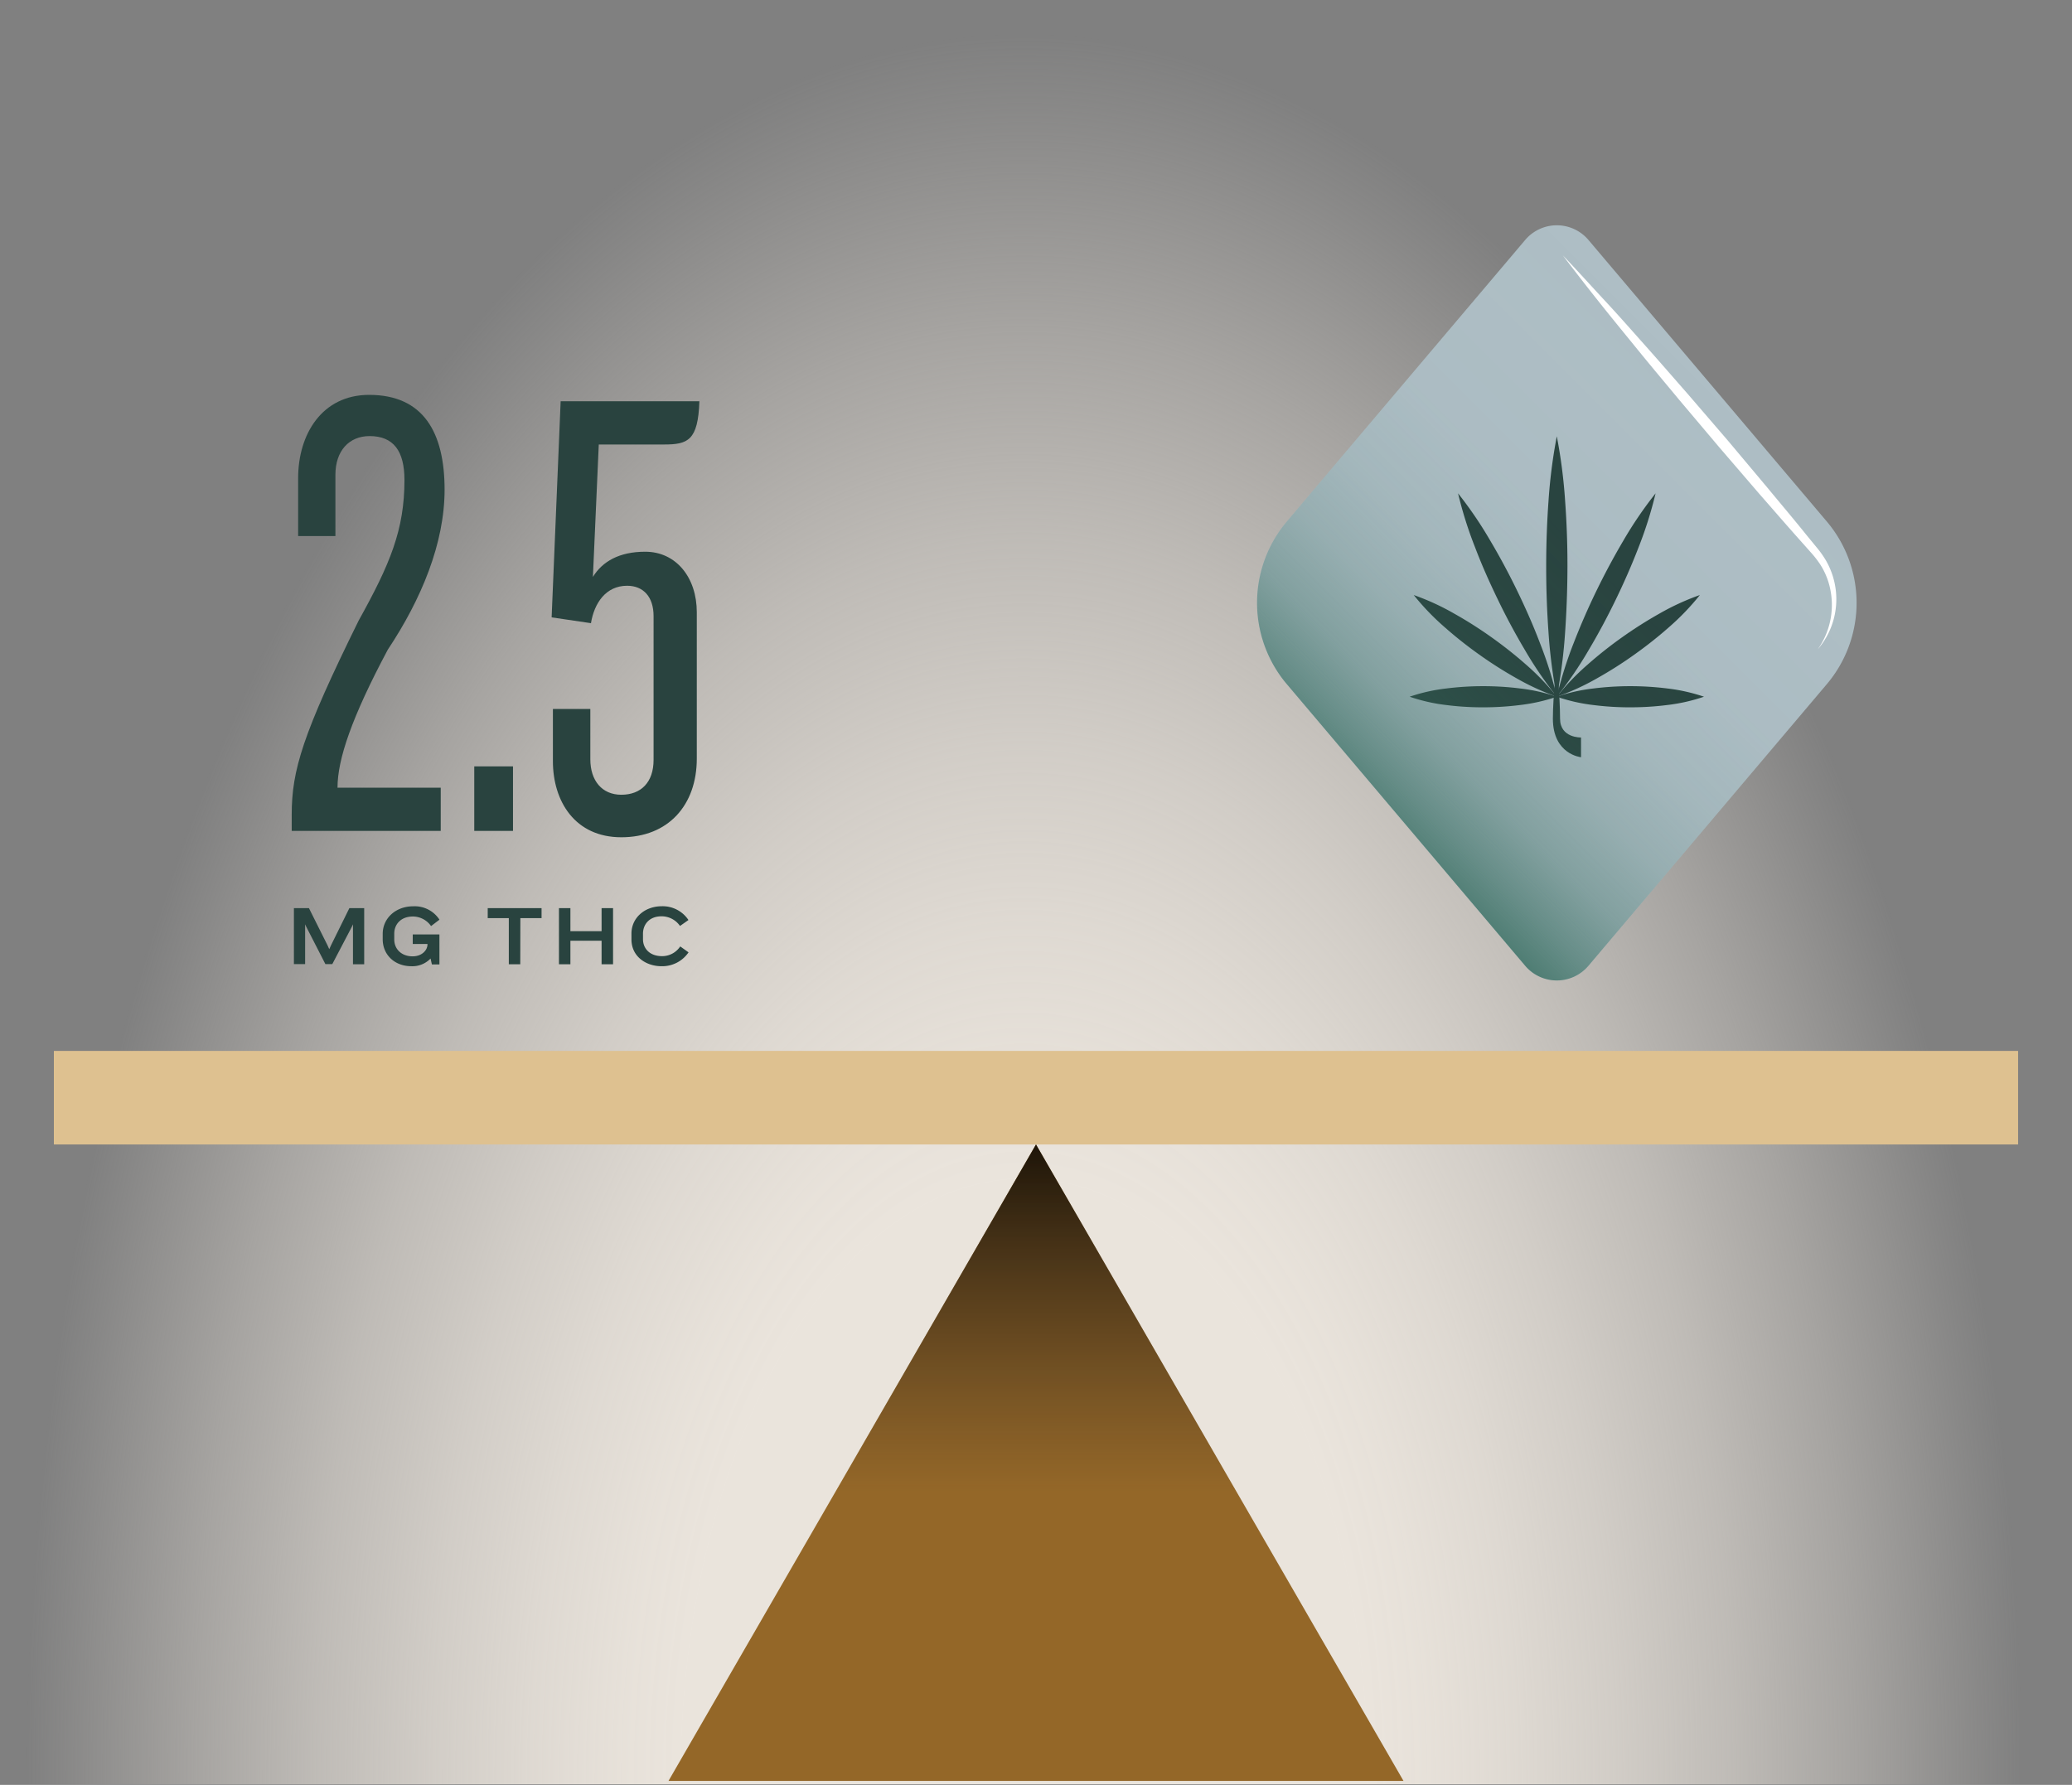 <?xml version="1.0" encoding="UTF-8"?>
<svg xmlns="http://www.w3.org/2000/svg" xmlns:xlink="http://www.w3.org/1999/xlink" viewBox="0 0 650 560">
  <rect x="0" y="0" width="650" height="560" fill="#808080" stroke="none"/>
  <defs>
    <style>.cls-1{isolation:isolate;}.cls-2{fill:url(#radial-gradient);}.cls-3{fill:#dec190;}.cls-4{fill:#946728;}.cls-5,.cls-8{mix-blend-mode:multiply;}.cls-5{fill:url(#linear-gradient);}.cls-6{fill:#29433f;}.cls-7{fill:#aebec5;}.cls-9{fill:url(#linear-gradient-2);}.cls-10{fill:#fff;}</style>
    <radialGradient id="radial-gradient" cx="-1059.68" cy="-422.82" r="522.01" gradientTransform="translate(957.1 1002.34) scale(0.6 1.05)" gradientUnits="userSpaceOnUse">
      <stop offset="0.34" stop-color="#eae4dc"></stop>
      <stop offset="0.4" stop-color="#eae4dc" stop-opacity="0.97"></stop>
      <stop offset="0.49" stop-color="#eae4dc" stop-opacity="0.89"></stop>
      <stop offset="0.59" stop-color="#eae4dc" stop-opacity="0.77"></stop>
      <stop offset="0.71" stop-color="#eae4dc" stop-opacity="0.59"></stop>
      <stop offset="0.83" stop-color="#eae4dc" stop-opacity="0.36"></stop>
      <stop offset="0.96" stop-color="#eae4dc" stop-opacity="0.08"></stop>
      <stop offset="1" stop-color="#eae4dc" stop-opacity="0"></stop>
    </radialGradient>
    <linearGradient id="linear-gradient" x1="325" y1="468.11" x2="325" y2="359.07" gradientUnits="userSpaceOnUse">
      <stop offset="0" stop-color="#231f20" stop-opacity="0"></stop>
      <stop offset="1" stop-opacity="0.8"></stop>
    </linearGradient>
    <linearGradient id="linear-gradient-2" x1="426.46" y1="251.06" x2="550.31" y2="127.22" gradientUnits="userSpaceOnUse">
      <stop offset="0" stop-color="#376d5f" stop-opacity="0.8"></stop>
      <stop offset="0.08" stop-color="#376d5f" stop-opacity="0.58"></stop>
      <stop offset="0.17" stop-color="#376d5f" stop-opacity="0.37"></stop>
      <stop offset="0.29" stop-color="#376d5f" stop-opacity="0.2"></stop>
      <stop offset="0.42" stop-color="#376d5f" stop-opacity="0.09"></stop>
      <stop offset="0.6" stop-color="#376d5f" stop-opacity="0.02"></stop>
      <stop offset="1" stop-color="#376d5f" stop-opacity="0"></stop>
    </linearGradient>
  </defs>
  <g class="cls-1">
    <g id="Layer_2" data-name="Layer 2">
      <rect class="cls-2" x="0.23" y="0.2" width="649.53" height="559.6"></rect>
      <rect class="cls-3" x="16.9" y="329.72" width="616.19" height="29.35"></rect>
      <polygon class="cls-4" points="325 359.07 209.71 558.76 440.29 558.76 325 359.07"></polygon>
      <polygon class="cls-5" points="387.95 468.11 325 359.07 262.05 468.11 387.95 468.11"></polygon>
      <path class="cls-6" d="M121.66,203.82c-11.33,21.25-15.78,34.4-15.78,43.31h32.38v13.56H91.51v-5.06c0-14,3.44-25.3,21-60.92,9.91-17.81,14.37-28.54,14.37-44.12,0-9.11-3.45-13.77-10.93-13.77-6.48,0-10.73,4.66-10.73,12.15v19.22H93.53V150c0-13.76,7.49-26.11,22.26-26.11,17,0,23.68,11.74,23.68,29.75C139.47,170.42,132.19,188,121.66,203.82Z"></path>
      <path class="cls-6" d="M148.78,260.69V240.45h12.15v20.24Z"></path>
      <path class="cls-6" d="M208.28,139.46H187.84L186,181c3-4.86,8.3-7.9,16.4-7.9,9.71,0,16.19,8.1,16.19,19V238c0,14.57-8.91,24.69-23.68,24.69-14.58,0-21.46-11.33-21.46-23.88V222.44h11.74v15.78c0,6.68,3.64,11.13,9.72,11.13,6.27,0,10.12-4,10.12-10.92V193.29c0-6.07-3.24-9.51-8.3-9.51-6.68,0-10.32,5.46-11.34,11.74l-12.34-1.82,2.83-67.8h43.52C219,138.24,215.77,139.46,208.28,139.46Z"></path>
      <path class="cls-6" d="M111,302.27V288.88l-.85,1.82-6,11.57h-1.85l-6-11.57-.85-1.82v13.39h-3V285.18h4.29l5.75,11.5.79,1.74.8-1.74,5.67-11.5H114v17.09Z"></path>
      <path class="cls-6" d="M114.25,302.53h-3.52V290l-.35.77-6.14,11.72h-2.16l-6-11.71-.36-.78v12.49H92.2V284.92h4.71l5.82,11.64.56,1.25.56-1.24,5.75-11.65h4.65Zm-3-.51h2.49V285.44h-3.82l-5.6,11.35-1,2.25-1-2.26-5.67-11.34H92.72V302h2.44V287.71l1.33,2.88L102.4,302h1.53l6-11.44,1.33-2.87Z"></path>
      <path class="cls-6" d="M135.65,302.27l-.49-2.15a7.57,7.57,0,0,1-6.1,2.77c-5.47,0-8.78-3.77-8.78-8.21V293c0-4.49,3.64-8.39,9.29-8.39a9,9,0,0,1,7.9,3.88l-2.23,1.66a7.22,7.22,0,0,0-5.7-2.9c-4,0-6.16,2.62-6.16,5.62v1.83c0,3,2.24,5.57,6,5.57,2.93,0,4.93-1.9,4.93-4v-.38H129.7v-2.49h7.85v8.9Z"></path>
      <path class="cls-6" d="M129.06,303.15c-5.24,0-9-3.57-9-8.47V293c0-4.93,4.11-8.65,9.55-8.65a9.26,9.26,0,0,1,8.12,4l.13.2-2.63,2-.15-.2a7,7,0,0,0-5.5-2.8c-4.07,0-5.9,2.69-5.9,5.36v1.83c0,3.12,2.36,5.31,5.75,5.31,2.92,0,4.67-1.91,4.67-3.75v-.13h-4.62v-3h8.37v9.42h-2.36l-.42-1.86A7.88,7.88,0,0,1,129.06,303.15Zm.51-18.3c-5.15,0-9,3.49-9,8.13v1.7c0,5.22,4.28,7.95,8.52,7.95A7.29,7.29,0,0,0,135,300l.34-.42.56,2.48h1.43v-8.4H130v2h4.62v.64c0,2.39-2.27,4.26-5.18,4.26-3.69,0-6.26-2.39-6.26-5.82v-1.83c0-2.92,2-5.87,6.41-5.87a7.48,7.48,0,0,1,5.75,2.8l1.83-1.37A8.78,8.78,0,0,0,129.57,284.85Z"></path>
      <path class="cls-6" d="M163,287.8v14.47h-3.08V287.8h-6.65v-2.62H169.6v2.62Z"></path>
      <path class="cls-6" d="M163.21,302.53h-3.59V288.06H153v-3.14h16.89v3.14h-6.65Zm-3.08-.51h2.57V287.54h6.65v-2.1H153.49v2.1h6.64Z"></path>
      <path class="cls-6" d="M189,302.27v-7.36H178.69v7.36h-3.08V285.18h3.08v7.24H189v-7.24h3.08v17.09Z"></path>
      <path class="cls-6" d="M192.32,302.53h-3.6v-7.37h-9.78v7.37h-3.59V284.92h3.59v7.24h9.78v-7.24h3.6Zm-3.08-.51h2.56V285.44h-2.56v7.23H178.43v-7.23h-2.57V302h2.57v-7.37h10.81Z"></path>
      <path class="cls-6" d="M213.39,290.16a7.33,7.33,0,0,0-5.86-2.93c-3.92,0-6.08,2.62-6.08,5.68v1.79c0,3,2.18,5.55,6.24,5.55a7,7,0,0,0,5.75-3l2.18,1.57a9.77,9.77,0,0,1-8.11,4c-5.8,0-9.16-3.82-9.16-8.19v-1.79c0-4.39,3.61-8.32,9.29-8.32a9.57,9.57,0,0,1,8,4Z"></path>
      <path class="cls-6" d="M207.51,303.15c-4.68,0-9.42-2.9-9.42-8.45v-1.79c0-4.89,4.1-8.58,9.55-8.58a9.72,9.72,0,0,1,8.2,4.13l.13.2-2.64,1.85-.15-.19a7,7,0,0,0-5.65-2.83c-4,0-5.82,2.72-5.82,5.42v1.79c0,2.63,1.85,5.29,6,5.29a6.78,6.78,0,0,0,5.54-2.85l.15-.2L216,298.8l-.14.2A10,10,0,0,1,207.51,303.15Zm.13-18.3c-5.87,0-9,4.15-9,8.06v1.79c0,3.82,2.79,7.93,8.91,7.93a9.49,9.49,0,0,0,7.75-3.71l-1.77-1.27a7.27,7.27,0,0,1-5.8,2.85c-4.49,0-6.5-2.91-6.5-5.8v-1.79c0-3.49,2.61-5.93,6.34-5.93a7.56,7.56,0,0,1,5.9,2.83l1.84-1.28A9.42,9.42,0,0,0,207.64,284.85Z"></path>
      <path class="cls-7" d="M498.32,75.3l74.75,88.31a39.52,39.52,0,0,1,0,51.06L498.32,303a13,13,0,0,1-19.87,0L403.7,214.67a39.52,39.52,0,0,1,0-51.06L478.45,75.3A13,13,0,0,1,498.32,75.3Z"></path>
      <path class="cls-6" d="M488.38,136.89A164,164,0,0,1,491,157.32q.74,10.22.72,20.42T491,198.17a162,162,0,0,1-2.62,20.42,163.88,163.88,0,0,1-2.62-20.42q-.72-10.21-.71-20.43c0-6.8.23-13.61.72-20.42A165.91,165.91,0,0,1,488.38,136.89Z"></path>
      <path class="cls-6" d="M457.4,154.78a125,125,0,0,1,10.09,14.82q4.53,7.65,8.4,15.63c2.58,5.32,5,10.74,7.1,16.27a123.52,123.52,0,0,1,5.39,17.09,122.94,122.94,0,0,1-10.1-14.81q-4.53-7.65-8.38-15.64c-2.58-5.32-5-10.73-7.1-16.26A125.49,125.49,0,0,1,457.4,154.78Z"></path>
      <path class="cls-6" d="M443.5,186.69a76.4,76.4,0,0,1,12.73,5.85,128.59,128.59,0,0,1,11.64,7.39,130,130,0,0,1,10.81,8.55,76.28,76.28,0,0,1,9.7,10.11,76,76,0,0,1-12.74-5.84,127.73,127.73,0,0,1-11.63-7.4,130,130,0,0,1-10.8-8.56A77.53,77.53,0,0,1,443.5,186.69Z"></path>
      <path class="cls-6" d="M488.38,218.59a55,55,0,0,1-11.54,2.61,91.21,91.21,0,0,1-11.54.72,89.38,89.38,0,0,1-11.54-.71,54.55,54.55,0,0,1-11.54-2.62A55.17,55.17,0,0,1,453.76,216a93.48,93.48,0,0,1,23.08,0A55.63,55.63,0,0,1,488.38,218.59Z"></path>
      <path class="cls-6" d="M519.37,154.78a125.49,125.49,0,0,1-5.4,17.1c-2.14,5.53-4.52,10.94-7.1,16.26s-5.36,10.54-8.39,15.64a122.94,122.94,0,0,1-10.1,14.81,124.89,124.89,0,0,1,5.39-17.09q3.23-8.3,7.11-16.27t8.39-15.63A125,125,0,0,1,519.37,154.78Z"></path>
      <path class="cls-6" d="M533.26,186.69a77.46,77.46,0,0,1-9.7,10.1,130.12,130.12,0,0,1-10.81,8.56,126.37,126.37,0,0,1-11.63,7.4,75.67,75.67,0,0,1-12.74,5.84,76.35,76.35,0,0,1,9.71-10.11,128.22,128.22,0,0,1,10.8-8.55,131.45,131.45,0,0,1,11.64-7.39A76.77,76.77,0,0,1,533.26,186.69Z"></path>
      <path class="cls-6" d="M534.55,218.59A55.28,55.28,0,0,1,523,221.2a91.37,91.37,0,0,1-11.55.72,89.49,89.49,0,0,1-11.54-.71,54.69,54.69,0,0,1-11.54-2.62A55.31,55.31,0,0,1,499.92,216,93.57,93.57,0,0,1,523,216,55.92,55.92,0,0,1,534.55,218.59Z"></path>
      <path class="cls-6" d="M488.38,208s-1.23,10.37-1.23,17.49c0,11.22,8.83,12.09,8.83,12.09v-6.2s-6.58.23-6.58-5.92C489.4,218.38,488.38,208,488.38,208Z"></path>
      <g class="cls-8">
        <path class="cls-9" d="M573.07,163.61,498.32,75.3a13,13,0,0,0-19.87,0L403.7,163.61a39.52,39.52,0,0,0,0,51.06L478.45,303a13,13,0,0,0,19.87,0l74.75-88.32A39.52,39.52,0,0,0,573.07,163.61Z"></path>
      </g>
      <path class="cls-10" d="M490.29,80.14c4.48,4.68,8.8,9.5,13.21,14.24s8.68,9.61,13,14.46,8.53,9.72,12.8,14.58l12.66,14.71L554.44,153c4.13,5,8.3,9.92,12.38,15l3.08,3.75a29.9,29.9,0,0,1,2.91,4.1,24.39,24.39,0,0,1,3.11,9.52,24.09,24.09,0,0,1-5.68,18.36,24.08,24.08,0,0,0,4.06-18.13,22.74,22.74,0,0,0-3.36-8.62,31.43,31.43,0,0,0-2.87-3.67l-3.23-3.63c-4.31-4.82-8.53-9.72-12.8-14.58l-12.65-14.71-12.52-14.83c-4.13-5-8.3-9.92-12.38-14.94s-8.18-10-12.23-15.08S494.2,85.31,490.29,80.14Z"></path>
    </g>
  </g>
</svg>
